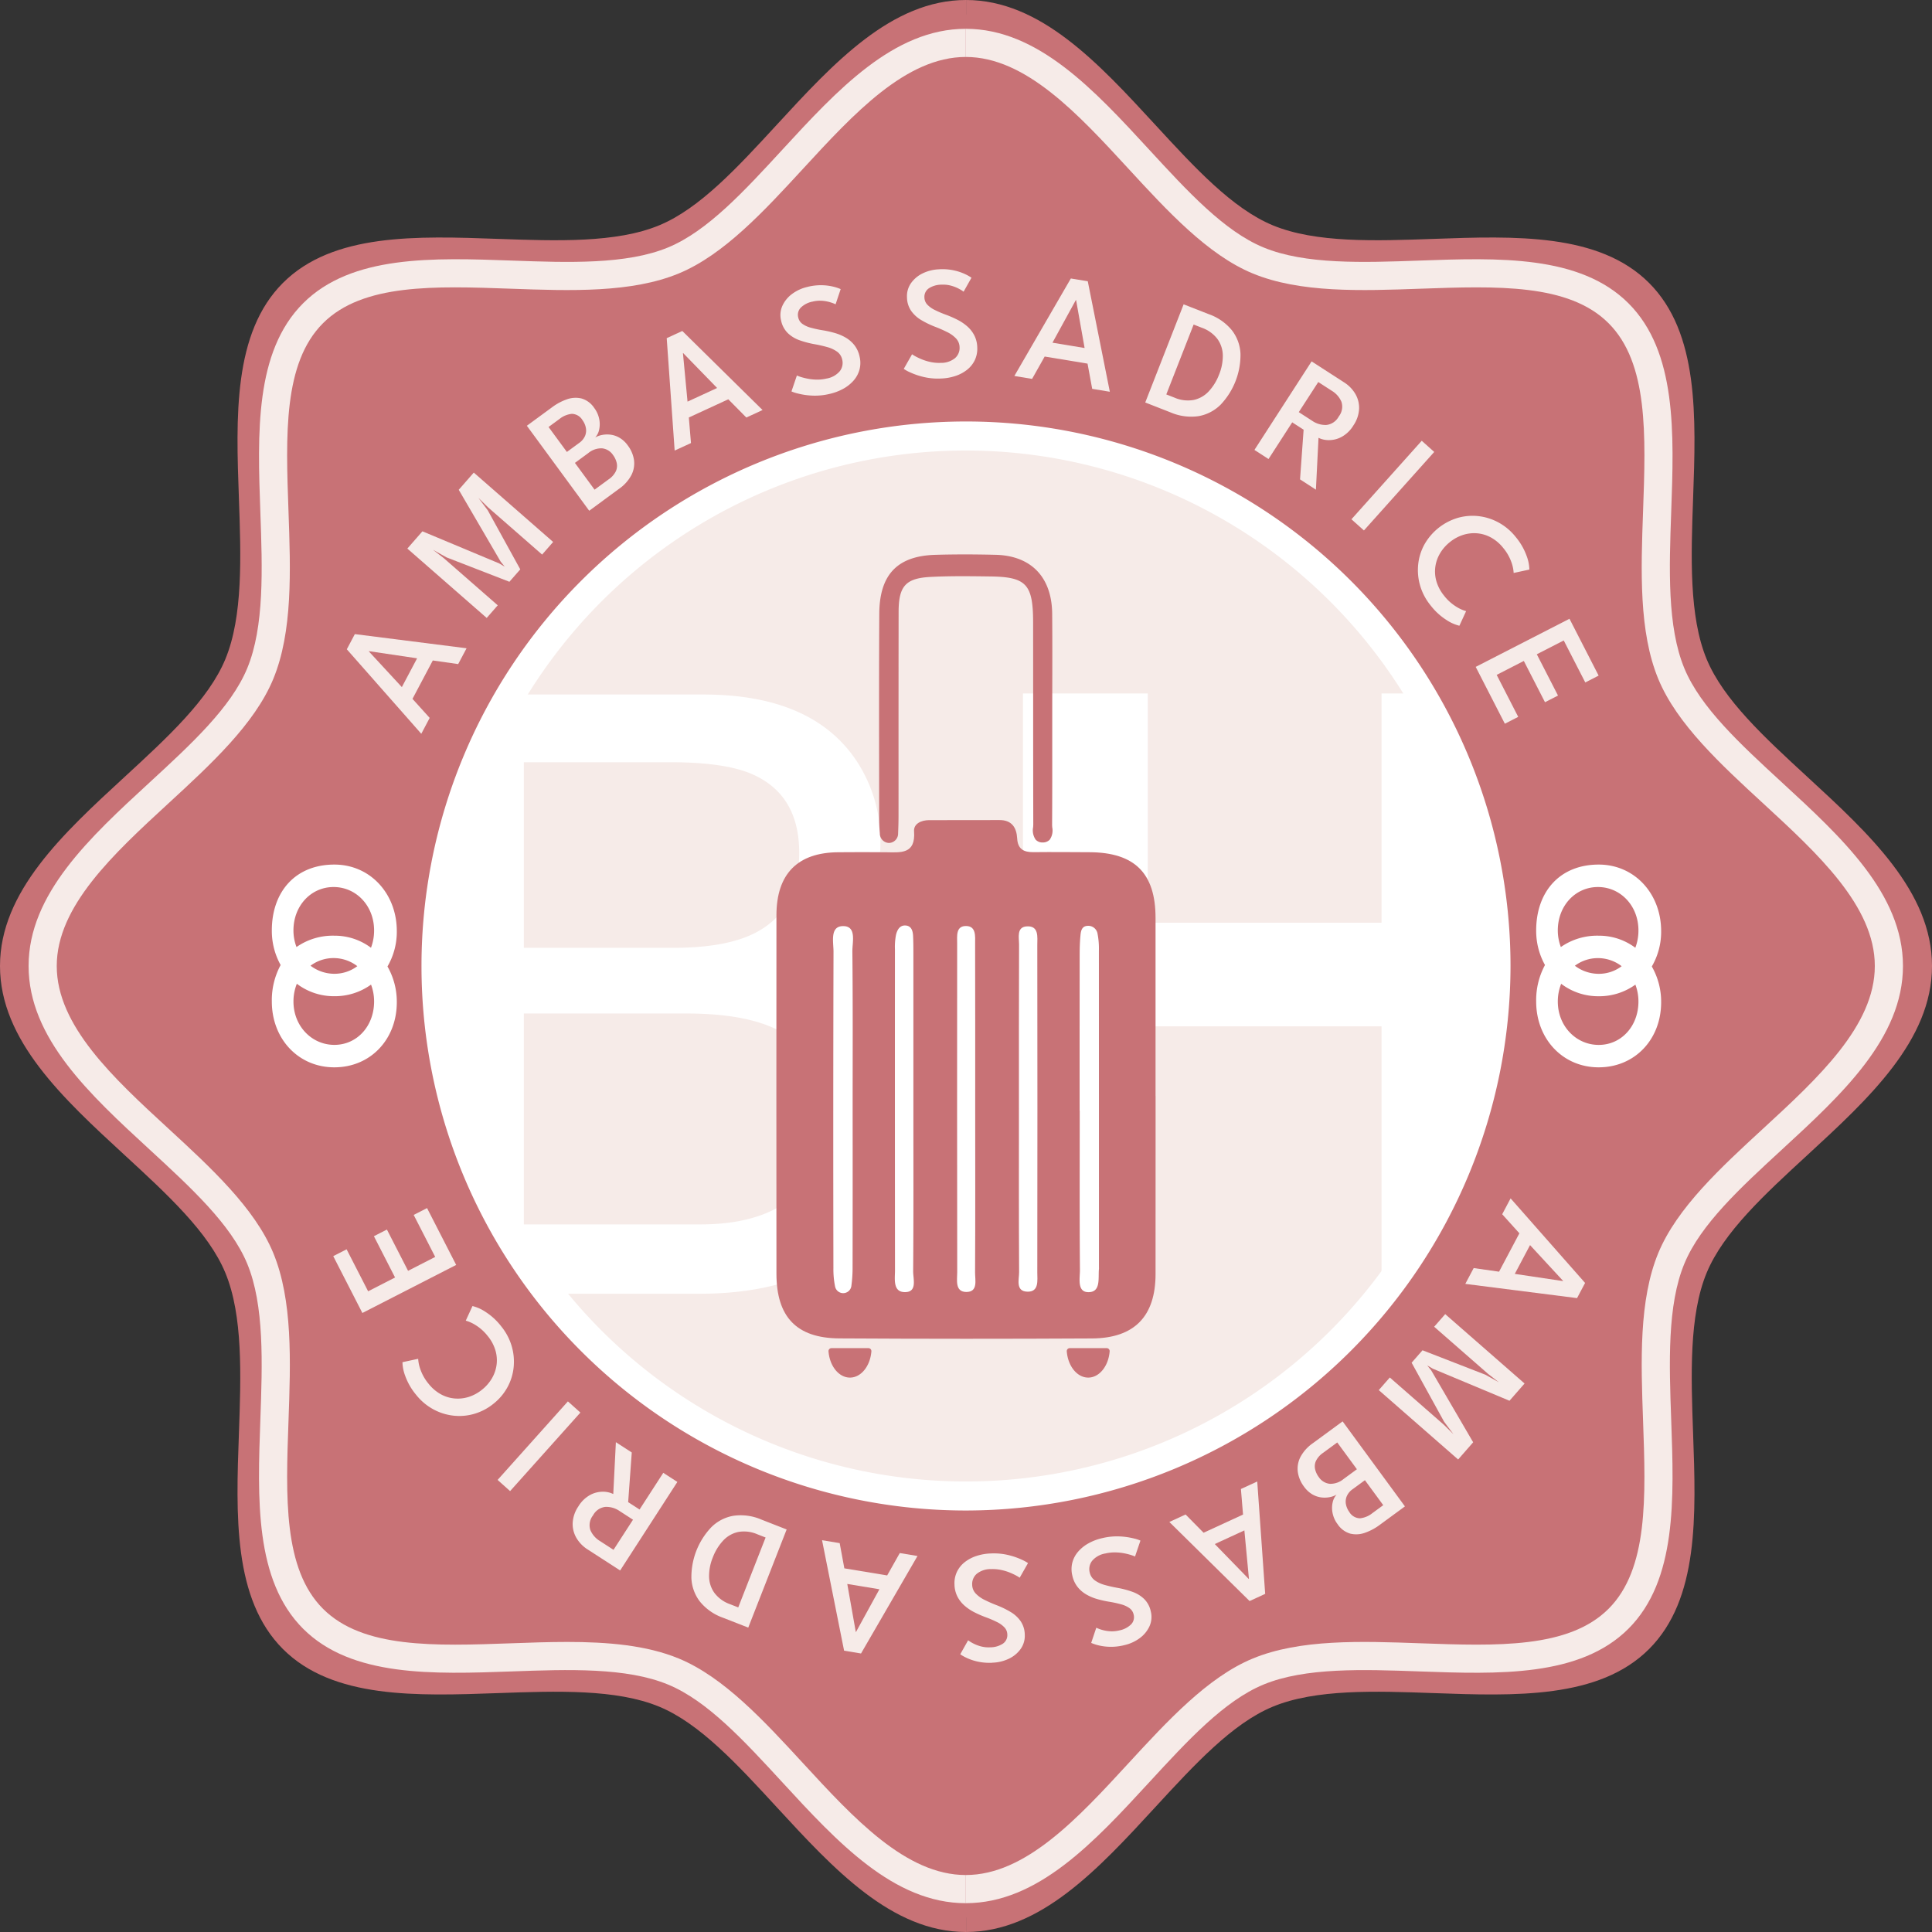 <svg xmlns="http://www.w3.org/2000/svg" xmlns:xlink="http://www.w3.org/1999/xlink" id="logo-ambassadrice" width="428.472" height="428.47" viewBox="0 0 428.472 428.47"><rect x="0" y="0" width="428.472" height="428.47" fill="#333333" stroke="none"/><defs><clipPath id="clip-path"><rect id="Rectangle_54" data-name="Rectangle 54" width="428.472" height="428.47" fill="none"></rect></clipPath><clipPath id="clip-path-2"><path id="Trac&#xE9;_116" data-name="Trac&#xE9; 116" d="M50.917,168.7A117.543,117.543,0,1,0,168.46,51.157,117.545,117.545,0,0,0,50.917,168.7" transform="translate(-50.917 -51.157)" fill="none"></path></clipPath></defs><g id="Groupe_106" data-name="Groupe 106"><g id="Groupe_105" data-name="Groupe 105" clip-path="url(#clip-path)"><path id="Trac&#xE9;_108" data-name="Trac&#xE9; 108" d="M423.73,212.711c0,26.137-40.3,44.073-49.724,66.8-9.77,23.56,5.675,64.655-12.083,82.411s-58.849,2.309-82.411,12.081c-22.728,9.424-40.662,49.724-66.8,49.724s-44.073-40.3-66.8-49.724c-23.562-9.771-64.655,5.673-82.411-12.081s-2.311-58.851-12.083-82.411c-9.424-22.73-49.724-40.666-49.724-66.8s40.3-44.071,49.724-66.8C61.189,122.35,45.745,81.254,63.5,63.5s58.849-2.309,82.411-12.081c22.728-9.424,40.662-49.724,66.8-49.724s44.071,40.3,66.8,49.724c23.562,9.771,64.655-5.675,82.413,12.081s2.311,58.851,12.081,82.411c9.426,22.73,49.724,40.664,49.724,66.8" transform="translate(1.523 1.523)" fill="#c87276"></path><path id="Trac&#xE9;_109" data-name="Trac&#xE9; 109" d="M214.236,422.035c-13.669,0-25.62-12.981-37.177-25.535-8.909-9.678-18.12-19.684-28.391-23.943-7.415-3.073-16.326-3.806-25.564-3.806-4.241,0-8.55.156-12.814.308-17.429.625-33.89,1.214-42.991-7.886s-8.509-25.564-7.886-42.991c.486-13.549.988-27.558-3.5-38.378-4.258-10.269-14.265-19.482-23.942-28.39C19.418,239.856,6.436,227.9,6.436,214.235s12.981-25.619,25.537-37.177c9.677-8.909,19.684-18.12,23.942-28.39,4.486-10.82,3.985-24.83,3.5-38.378C58.79,92.861,58.2,76.4,67.3,67.3s25.564-8.51,42.991-7.887c13.545.486,27.558.988,38.378-3.5,10.269-4.258,19.48-14.265,28.39-23.942,11.557-12.554,23.509-25.537,37.177-25.537l.011,0V0l-.011,0c-16.491,0-29.415,14.039-41.912,27.615C163.5,37.2,155.163,46.253,146.2,49.969c-9.523,3.948-22.823,3.472-35.681,3.012-18.039-.646-36.691-1.314-47.773,9.766S52.337,92.482,52.983,110.52c.46,12.86.936,26.158-3.012,35.683-3.717,8.961-12.77,17.294-22.358,26.12C14.039,184.82,0,197.744,0,214.235s14.039,29.415,27.615,41.914c9.585,8.824,18.639,17.159,22.356,26.12,3.948,9.525,3.472,22.821,3.012,35.681-.648,18.039-1.316,36.691,9.766,47.773s29.734,10.412,47.773,9.766c12.858-.46,26.156-.936,35.681,3.014,8.961,3.715,17.3,12.77,26.122,22.356,12.5,13.574,25.421,27.613,41.912,27.613l.011,0v-6.435h-.011" transform="translate(0 -0.001)" fill="#c87276"></path><path id="Trac&#xE9;_110" data-name="Trac&#xE9; 110" d="M154.709,400.857c8.826-9.585,17.159-18.639,26.122-22.356,9.523-3.948,22.823-3.472,35.683-3.012,18.041.646,36.689,1.314,47.771-9.768s10.412-29.732,9.766-47.771c-.46-12.86-.936-26.158,3.012-35.683,3.717-8.959,12.77-17.3,22.356-26.12,13.576-12.5,27.615-25.421,27.615-41.914s-14.039-29.413-27.613-41.91c-9.587-8.826-18.641-17.161-22.358-26.122-3.948-9.525-3.472-22.823-3.012-35.683.646-18.039,1.314-36.691-9.766-47.771s-29.732-10.413-47.773-9.768c-12.862.46-26.158.938-35.681-3.012-8.96-3.715-17.3-12.77-26.122-22.356C142.214,14.041,129.293.006,112.808,0V6.436c13.663.008,25.611,12.985,37.166,25.535,8.909,9.677,18.12,19.684,28.39,23.942,10.82,4.488,24.83,3.986,38.38,3.5,17.427-.625,33.89-1.214,42.991,7.886s8.508,25.562,7.886,42.991c-.486,13.549-.988,27.558,3.5,38.378,4.258,10.271,14.265,19.482,23.942,28.391,12.556,11.557,25.537,23.509,25.537,37.175s-12.981,25.62-25.537,37.179c-9.677,8.907-19.684,18.12-23.942,28.39-4.486,10.82-3.985,24.83-3.5,38.378.623,17.429,1.214,33.892-7.886,42.991s-25.564,8.508-42.991,7.886c-13.547-.484-27.56-.988-38.378,3.5-10.271,4.258-19.484,14.265-28.391,23.942-11.555,12.55-23.5,25.527-37.166,25.535v6.436c16.485-.006,29.406-14.041,41.9-27.613" transform="translate(101.439)" fill="#c87276"></path><path id="Trac&#xE9;_111" data-name="Trac&#xE9; 111" d="M211.185,412.814c-13.26,0-24.855-12.6-36.068-24.773-8.643-9.39-17.581-19.1-27.544-23.229-7.194-2.982-15.841-3.692-24.8-3.692-4.114,0-8.3.15-12.432.3-16.909.606-32.879,1.178-41.709-7.652s-8.256-24.8-7.65-41.709c.471-13.144.957-26.735-3.394-37.232-4.133-9.963-13.84-18.9-23.227-27.544C22.176,236.067,9.583,224.472,9.583,211.212s12.594-24.857,24.773-36.07c9.39-8.643,19.1-17.579,23.229-27.544,4.351-10.5,3.865-24.088,3.394-37.232-.606-16.909-1.178-32.881,7.652-41.709s24.8-8.256,41.709-7.65c13.143.471,26.735.957,37.232-3.4,9.963-4.131,18.9-13.84,27.544-23.227C186.328,22.2,197.925,9.608,211.185,9.608l.011,0V3.365l-.011,0c-16,0-28.538,13.619-40.662,26.79-8.562,9.3-16.649,18.084-25.341,21.689-9.242,3.833-22.143,3.369-34.619,2.923-17.5-.627-35.6-1.276-46.347,9.475s-10.1,28.847-9.477,46.349c.448,12.476.91,25.377-2.921,34.617-3.607,8.693-12.391,16.78-21.691,25.341C16.957,182.672,3.338,195.211,3.338,211.212s13.619,28.538,26.79,40.662c9.3,8.562,18.082,16.649,21.689,25.341,3.831,9.24,3.369,22.141,2.921,34.619-.627,17.5-1.274,35.6,9.475,46.347s28.849,10.1,46.349,9.475c12.476-.446,25.377-.91,34.617,2.925,8.695,3.6,16.782,12.389,25.343,21.687,12.125,13.171,24.663,26.79,40.662,26.79l.011,0v-6.243h-.011" transform="translate(3.002 3.024)" fill="#f6ebe8"></path><path id="Trac&#xE9;_112" data-name="Trac&#xE9; 112" d="M153.434,392.268c8.562-9.3,16.649-18.084,25.343-21.689,9.24-3.831,22.143-3.369,34.617-2.923,17.5.627,35.6,1.276,46.349-9.475s10.1-28.847,9.473-46.349c-.446-12.476-.908-25.377,2.923-34.617,3.6-8.693,12.391-16.78,21.689-25.341,13.171-12.125,26.79-24.663,26.79-40.664S307,182.673,293.83,170.549c-9.3-8.564-18.084-16.65-21.691-25.343-3.831-9.24-3.369-22.141-2.923-34.619.629-17.5,1.276-35.6-9.473-46.347s-28.847-10.1-46.349-9.475c-12.478.446-25.379.91-34.617-2.923-8.695-3.6-16.782-12.389-25.343-21.689C141.311,16.985,128.776,3.37,112.781,3.364V9.607c13.258.008,24.849,12.6,36.059,24.775,8.643,9.388,17.581,19.1,27.544,23.227,10.5,4.353,24.09,3.867,37.234,3.394,16.907-.6,32.879-1.178,41.709,7.652s8.256,24.8,7.65,41.709c-.471,13.145-.959,26.735,3.394,37.232,4.133,9.965,13.84,18.9,23.229,27.544,12.18,11.215,24.773,22.808,24.773,36.068s-12.594,24.857-24.775,36.07c-9.388,8.643-19.095,17.581-23.227,27.544-4.353,10.5-3.865,24.088-3.394,37.232.606,16.911,1.177,32.881-7.65,41.711s-24.8,8.254-41.709,7.65c-13.143-.471-26.737-.959-37.234,3.394-9.963,4.133-18.9,13.84-27.544,23.227-11.209,12.178-22.8,24.768-36.059,24.773v6.245c16-.006,28.53-13.621,40.653-26.789" transform="translate(101.415 3.025)" fill="#f6ebe8"></path><path id="Trac&#xE9;_113" data-name="Trac&#xE9; 113" d="M286,168.454A117.542,117.542,0,1,1,168.453,50.911,117.543,117.543,0,0,1,286,168.454" transform="translate(45.781 45.78)" fill="#f6ebe8"></path></g></g><g id="Groupe_108" data-name="Groupe 108" transform="translate(96.703 97.159)"><g id="Groupe_107" data-name="Groupe 107" clip-path="url(#clip-path-2)"><path id="Trac&#xE9;_114" data-name="Trac&#xE9; 114" d="M51.884,81.1h57.461q23.494,0,33.421,13.931a32.064,32.064,0,0,1,5.829,19q0,12.575-7.147,20.626a34.962,34.962,0,0,1-10.676,7.781q10.222,3.891,15.289,8.776,8.957,8.683,8.957,23.974a36.908,36.908,0,0,1-8.1,23.25q-12.1,15.56-38.5,15.56H51.884Zm50.734,56.181q11.518,0,17.917-3.166,10.054-4.977,10.056-17.913,0-13.028-10.7-17.551-6.034-2.533-17.917-2.534H69.524V137.28Zm6.085,61.337q16.711,0,23.835-9.589a23.989,23.989,0,0,0,4.476-14.656q0-14.475-13.061-19.722-6.943-2.806-18.356-2.805H69.524v46.772Z" transform="translate(-50.047 -24.232)" fill="#fff"></path><path id="Trac&#xE9;_115" data-name="Trac&#xE9; 115" d="M119.452,214.33V80.979h27.683v50.842h51.839V80.979H226.66V214.33H198.975V154.8H147.135V214.33Z" transform="translate(10.711 -24.34)" fill="#fff"></path></g></g><g id="Groupe_110" data-name="Groupe 110"><g id="Groupe_109" data-name="Groupe 109" clip-path="url(#clip-path)"><path id="Trac&#xE9;_117" data-name="Trac&#xE9; 117" d="M169.978,290.737a120.76,120.76,0,1,1,120.76-120.76,120.9,120.9,0,0,1-120.76,120.76m0-235.084A114.324,114.324,0,1,0,284.3,169.977,114.452,114.452,0,0,0,169.978,55.653" transform="translate(44.258 44.257)" fill="#fff"></path><path id="Trac&#xE9;_118" data-name="Trac&#xE9; 118" d="M174.76,156.955q0,19.759-.008,39.519c-.017,9.339-4.695,14.2-14.1,14.25q-28.027.157-56.059-.011c-9.489-.068-13.912-4.782-13.919-14.352q-.031-39.75,0-79.5c.008-9.168,4.7-13.908,13.718-13.965,3.523-.023,7.048-.044,10.569,0,3.28.044,6.609.481,6.235-4.642-.125-1.685,1.6-2.469,3.3-2.477,5.208-.023,10.415,0,15.623-.019,2.758-.011,3.808,1.668,3.943,4.076s1.487,3.067,3.639,3.043c4.135-.047,8.271-.006,12.408.013,9.994.047,14.63,4.642,14.639,14.542q.02,19.759,0,39.519" transform="translate(81.523 86.111)" fill="#c87276"></path><path id="Trac&#xE9;_119" data-name="Trac&#xE9; 119" d="M101.625,149.078c0-11.775.061-23.552-.059-35.327-.021-2.057,1.008-5.629-2.076-5.607-2.959.023-2.1,3.552-2.106,5.673q-.094,35.1-.023,70.2a19.186,19.186,0,0,0,.378,4.083,1.832,1.832,0,0,0,3.59-.042,29.7,29.7,0,0,0,.285-4.108q.031-17.435.011-34.87" transform="translate(87.469 97.245)" fill="#fff"></path><path id="Trac&#xE9;_120" data-name="Trac&#xE9; 120" d="M126.078,149.127h.019c0,11.777-.044,23.554.046,35.329.013,1.821-.688,4.9,1.89,4.9,2.792,0,2.125-3.117,2.327-5.153.015-.152,0-.306,0-.458q0-35.1-.011-70.2a16.979,16.979,0,0,0-.293-3.639,2.091,2.091,0,0,0-2.317-1.783c-1.183.1-1.379,1.13-1.468,2.013-.152,1.517-.186,3.052-.188,4.581q-.02,17.207-.008,34.412" transform="translate(113.361 97.216)" fill="#fff"></path><path id="Trac&#xE9;_121" data-name="Trac&#xE9; 121" d="M119.024,148.541c0,12.1-.032,24.2.038,36.306.01,1.645-.853,4.307,1.876,4.349,2.585.04,2.156-2.535,2.158-4.279q.051-36.306,0-72.613c0-1.74.4-4.256-2.287-4.129-2.376.11-1.751,2.505-1.757,4.061-.049,12.1-.027,24.2-.028,36.306" transform="translate(106.953 97.269)" fill="#fff"></path><path id="Trac&#xE9;_122" data-name="Trac&#xE9; 122" d="M108.607,148.941q0-17.216,0-34.433c0-1.377,0-2.756-.066-4.131-.057-1.121-.378-2.245-1.709-2.306-1.291-.061-1.835,1.054-2.08,2.089a13.927,13.927,0,0,0-.234,3.189q-.017,35.582.013,71.162c0,1.9-.511,4.769,2.059,4.868,2.972.114,1.952-2.9,1.968-4.628.095-11.935.049-23.873.051-35.81" transform="translate(93.959 97.179)" fill="#fff"></path><path id="Trac&#xE9;_123" data-name="Trac&#xE9; 123" d="M115.786,148.748c0-12.229.015-24.458-.019-36.689,0-1.6.27-3.888-1.975-3.926-2.353-.038-2,2.266-2.006,3.882q-.034,36.459.013,72.917c0,1.7-.543,4.336,2,4.361,2.663.025,1.951-2.646,1.958-4.315.065-12.075.034-24.152.029-36.23" transform="translate(100.49 97.235)" fill="#fff"></path><path id="Trac&#xE9;_124" data-name="Trac&#xE9; 124" d="M141.057,125.271c-.015-.22-.029-.429-.029-.617.04-6.176.036-12.455.03-18.527l0-5.8q0-3.382.009-6.759c.011-5.134.023-10.442-.023-15.665-.072-8.117-4.649-12.886-12.556-13.076-4.828-.118-9.2-.116-13.361.006-8.427.245-12.375,4.391-12.428,13.05-.066,11.346-.053,22.88-.038,34.038q.009,5.874.011,11.752c0,.972.072,1.935.152,2.925a2.088,2.088,0,0,0,2.009,2.133h.006a2.074,2.074,0,0,0,2.036-2.127c.046-1.141.093-2.494.093-3.848q.006-7.8,0-15.608,0-14.851.019-29.7c.013-5.69,1.59-7.42,7.025-7.711,4.138-.222,8.376-.169,12.47-.12l.779.01c8.024.095,9.542,1.7,9.555,10.125q.011,9.042.009,18.081,0,13.372.027,26.751c0,.192-.015.406-.03.629a3.654,3.654,0,0,0,.553,2.782,2.036,2.036,0,0,0,1.523.631,2.147,2.147,0,0,0,1.582-.593,3.541,3.541,0,0,0,.577-2.763" transform="translate(92.304 58.215)" fill="#c87276"></path><path id="Trac&#xE9;_125" data-name="Trac&#xE9; 125" d="M101.5,163.956c2.463,0,4.492-2.543,4.754-5.81a.656.656,0,0,0-.644-.72h-8.22a.656.656,0,0,0-.644.72c.262,3.267,2.29,5.81,4.754,5.81" transform="translate(86.998 141.561)" fill="#c87276"></path><path id="Trac&#xE9;_126" data-name="Trac&#xE9; 126" d="M129.325,163.956c2.463,0,4.492-2.543,4.754-5.81a.656.656,0,0,0-.644-.72h-8.22a.656.656,0,0,0-.644.72c.262,3.267,2.29,5.81,4.754,5.81" transform="translate(112.015 141.561)" fill="#c87276"></path><path id="Trac&#xE9;_127" data-name="Trac&#xE9; 127" d="M40.5,77.411l1.781-3.365L67.06,77.187,65.2,80.693l-5.629-.8-4.507,8.514,3.816,4.224-1.863,3.521ZM52.706,85.8l3.381-6.385L45.405,77.827l-.025.046Z" transform="translate(36.415 66.584)" fill="#f6ebe8"></path><path id="Trac&#xE9;_128" data-name="Trac&#xE9; 128" d="M62.3,55.185,79.9,70.569l-2.446,2.8L65.464,62.892l-2.137-2.1,2.066,2.748,7.217,13.107L70.2,79.4,56.256,73.99l-3-1.681,2.37,1.835L67.614,84.621l-2.448,2.8-17.6-15.384,3.345-3.827,17.017,7.114,1.229.722-.891-1.107L58.965,59Z" transform="translate(42.774 49.624)" fill="#f6ebe8"></path><path id="Trac&#xE9;_129" data-name="Trac&#xE9; 129" d="M61.522,52.653l5.625-4.127A12.224,12.224,0,0,1,70.374,46.8a5.716,5.716,0,0,1,3.244-.205,5.081,5.081,0,0,1,2.849,2.116,6.017,6.017,0,0,1,1.1,2.442,5.665,5.665,0,0,1-.011,2.361,3.7,3.7,0,0,1-.877,1.74,4.869,4.869,0,0,1,1.531-.562,5.888,5.888,0,0,1,1.89-.059,5.245,5.245,0,0,1,1.99.691,5.988,5.988,0,0,1,1.818,1.7,7.045,7.045,0,0,1,1.379,3.251,5.7,5.7,0,0,1-.579,3.312,8.662,8.662,0,0,1-2.76,3.067L75.352,71.5ZM70.4,58.461l2.712-1.99a3.718,3.718,0,0,0,1.329-1.6,3.1,3.1,0,0,0,.16-1.787,4.14,4.14,0,0,0-.727-1.65,2.82,2.82,0,0,0-2.385-1.424,5.234,5.234,0,0,0-2.739,1.145l-2.414,1.77Zm6.14,8.366,3.113-2.285a4.65,4.65,0,0,0,1.616-1.823,2.929,2.929,0,0,0,.179-1.835,4.7,4.7,0,0,0-.815-1.74A3.34,3.34,0,0,0,78.2,57.657a4.534,4.534,0,0,0-3.063,1.062l-2.955,2.169Z" transform="translate(55.322 41.771)" fill="#f6ebe8"></path><path id="Trac&#xE9;_130" data-name="Trac&#xE9; 130" d="M77.854,40.242l3.457-1.593,17.8,17.534-3.6,1.66L91.511,53.8l-8.75,4.034.473,5.671L79.616,65.17Zm4.617,14.075,6.562-3.025L81.5,43.551l-.046.023Z" transform="translate(70.008 34.754)" fill="#f6ebe8"></path><path id="Trac&#xE9;_131" data-name="Trac&#xE9; 131" d="M97.162,33.673a12.128,12.128,0,0,1,3.582-.349,11.562,11.562,0,0,1,2.562.424,9.388,9.388,0,0,1,1.189.424l-1.126,3.369a8,8,0,0,0-1.069-.414,8.5,8.5,0,0,0-1.791-.357,6.7,6.7,0,0,0-2.207.167,5.135,5.135,0,0,0-2.636,1.329,2.279,2.279,0,0,0-.577,2.214,2.345,2.345,0,0,0,.9,1.39,5.708,5.708,0,0,0,1.863.858,23.989,23.989,0,0,0,2.725.585,23.5,23.5,0,0,1,2.619.593,10.562,10.562,0,0,1,2.41,1.022,6.889,6.889,0,0,1,1.922,1.664,6.16,6.16,0,0,1,1.151,2.5,5.888,5.888,0,0,1,0,2.9,6.086,6.086,0,0,1-1.29,2.427,8.42,8.42,0,0,1-2.29,1.84,11.47,11.47,0,0,1-3.016,1.145,13.76,13.76,0,0,1-4.028.38A15.745,15.745,0,0,1,95,57.326a8.14,8.14,0,0,1-1.417-.463l1.2-3.531a7.565,7.565,0,0,0,.885.33,13.555,13.555,0,0,0,1.554.384,11.062,11.062,0,0,0,1.981.2,8.91,8.91,0,0,0,2.154-.236,4.914,4.914,0,0,0,2.948-1.639,3,3,0,0,0,.526-2.585,2.907,2.907,0,0,0-1.119-1.732,6.824,6.824,0,0,0-2.2-1.024,29.6,29.6,0,0,0-2.984-.672,20.42,20.42,0,0,1-3.191-.858,7.214,7.214,0,0,1-2.573-1.576,5.445,5.445,0,0,1-1.479-2.773,5.011,5.011,0,0,1,.285-3.274,6.749,6.749,0,0,1,2.159-2.638,9.044,9.044,0,0,1,3.438-1.561" transform="translate(81.946 29.945)" fill="#f6ebe8"></path><path id="Trac&#xE9;_132" data-name="Trac&#xE9; 132" d="M113.447,31.448a12.09,12.09,0,0,1,3.584.336,11.571,11.571,0,0,1,2.435.9,9.3,9.3,0,0,1,1.086.642l-1.745,3.094a7.953,7.953,0,0,0-.971-.61,8.5,8.5,0,0,0-1.692-.689,6.663,6.663,0,0,0-2.2-.256,5.17,5.17,0,0,0-2.841.805,2.284,2.284,0,0,0-.986,2.066,2.347,2.347,0,0,0,.623,1.536,5.733,5.733,0,0,0,1.667,1.2,24,24,0,0,0,2.566,1.092,23.5,23.5,0,0,1,2.458,1.077,10.585,10.585,0,0,1,2.173,1.46,6.869,6.869,0,0,1,1.571,2,6.181,6.181,0,0,1,.659,2.668,5.931,5.931,0,0,1-.551,2.847,6.1,6.1,0,0,1-1.728,2.139,8.353,8.353,0,0,1-2.6,1.371,11.38,11.38,0,0,1-3.177.553,13.75,13.75,0,0,1-4.028-.391,15.812,15.812,0,0,1-2.917-1.026,8.032,8.032,0,0,1-1.3-.722l1.846-3.24a7.146,7.146,0,0,0,.807.492,13.31,13.31,0,0,0,1.451.672,11.173,11.173,0,0,0,1.909.568,9.021,9.021,0,0,0,2.159.177,4.895,4.895,0,0,0,3.2-1.05,3,3,0,0,0,1.008-2.439,2.9,2.9,0,0,0-.771-1.911,6.8,6.8,0,0,0-1.968-1.424,29.656,29.656,0,0,0-2.8-1.225,20.316,20.316,0,0,1-2.968-1.449,7.227,7.227,0,0,1-2.228-2.034,5.433,5.433,0,0,1-.927-3,5,5,0,0,1,.9-3.162,6.757,6.757,0,0,1,2.621-2.178,9.044,9.044,0,0,1,3.671-.881" transform="translate(94.898 28.268)" fill="#f6ebe8"></path><path id="Trac&#xE9;_133" data-name="Trac&#xE9; 133" d="M130.974,32.519l3.757.621,4.892,24.5-3.912-.646L134.678,51.4l-9.506-1.569-2.792,4.959-3.931-.65ZM126.9,46.761l7.128,1.178L132.14,37.307l-.053-.009Z" transform="translate(106.512 29.242)" fill="#f6ebe8"></path><path id="Trac&#xE9;_134" data-name="Trac&#xE9; 134" d="M142.247,35.537l5.557,2.175A11.584,11.584,0,0,1,153,41.351a9.17,9.17,0,0,1,1.857,5.166,16.07,16.07,0,0,1-4.4,11.268,9.164,9.164,0,0,1-4.866,2.545,11.544,11.544,0,0,1-6.3-.849l-5.557-2.175Zm2.22,4.482-6.064,15.5,1.814.71a7.405,7.405,0,0,0,4.258.515,6.385,6.385,0,0,0,3.308-1.871,11.355,11.355,0,0,0,2.3-3.7,11,11,0,0,0,.855-4.277,6.39,6.39,0,0,0-1.17-3.643,7.437,7.437,0,0,0-3.491-2.524Z" transform="translate(120.254 31.956)" fill="#f6ebe8"></path><path id="Trac&#xE9;_135" data-name="Trac&#xE9; 135" d="M159.164,42.2l7.213,4.659a7.556,7.556,0,0,1,2.5,2.575,6.109,6.109,0,0,1,.817,3.32,7.159,7.159,0,0,1-1.253,3.639,7.017,7.017,0,0,1-2.649,2.568,5.913,5.913,0,0,1-2.834.7,5.115,5.115,0,0,1-2.262-.511l-.576,11.5L156.6,68.368l.792-11.017-2.528-1.633-5.255,8.136-3.124-2.019Zm-2.843,11.255,2.974,1.922a5.181,5.181,0,0,0,3.158.921,3.554,3.554,0,0,0,2.733-1.88,3.5,3.5,0,0,0,.6-3.242,5.238,5.238,0,0,0-2.144-2.459l-3-1.939Z" transform="translate(131.719 37.948)" fill="#f6ebe8"></path><rect id="Rectangle_55" data-name="Rectangle 55" width="23.374" height="3.718" transform="matrix(0.667, -0.745, 0.745, 0.667, 299.717, 115.163)" fill="#f6ebe8"></rect><path id="Trac&#xE9;_136" data-name="Trac&#xE9; 136" d="M171.372,77.942a10.187,10.187,0,0,0,2.646,2.406,8.3,8.3,0,0,0,2.243,1.027l-1.489,3.236a9.008,9.008,0,0,1-2.858-1.271,13.814,13.814,0,0,1-3.536-3.248,12.483,12.483,0,0,1-2.3-4.332,12.243,12.243,0,0,1-.452-4.653,11.721,11.721,0,0,1,1.348-4.444,12.617,12.617,0,0,1,7.445-5.973,11.868,11.868,0,0,1,4.646-.378,12.193,12.193,0,0,1,4.459,1.44,12.477,12.477,0,0,1,3.745,3.183,13.844,13.844,0,0,1,2.4,4.155,9.054,9.054,0,0,1,.621,3.065l-3.483.752A8.235,8.235,0,0,0,186.3,70.5a10.2,10.2,0,0,0-1.776-3.105,9.076,9.076,0,0,0-2.668-2.308,7.78,7.78,0,0,0-3.069-.967,8.035,8.035,0,0,0-3.166.34,8.924,8.924,0,0,0-2.953,1.6,9.049,9.049,0,0,0-2.22,2.553,7.992,7.992,0,0,0-1.024,3.024,7.76,7.76,0,0,0,.277,3.2,9.1,9.1,0,0,0,1.675,3.107" transform="translate(148.886 54.162)" fill="#f6ebe8"></path><path id="Trac&#xE9;_137" data-name="Trac&#xE9; 137" d="M193.119,72.255l6.465,12.605-2.961,1.519-4.777-9.312-5.973,3.063,4.7,9.154-2.885,1.478-4.695-9.154L176.972,84.7l4.777,9.312-2.963,1.519-6.465-12.605Z" transform="translate(154.955 64.973)" fill="#f6ebe8"></path><path id="Trac&#xE9;_138" data-name="Trac&#xE9; 138" d="M197.673,158.69l-1.783,3.365L171.107,158.9l1.857-3.506,5.629.8,4.509-8.512-3.814-4.226,1.865-3.521ZM185.465,150.3l-3.383,6.383,10.679,1.592.027-.047Z" transform="translate(153.863 125.836)" fill="#f6ebe8"></path><path id="Trac&#xE9;_139" data-name="Trac&#xE9; 139" d="M178.6,185.691,161,170.305l2.448-2.8,11.984,10.48,2.137,2.1-2.066-2.748-7.217-13.107,2.414-2.76,13.94,5.417,3,1.681-2.37-1.837-11.984-10.478,2.448-2.8,17.6,15.386-3.346,3.825-17.017-7.116-1.227-.72.889,1.107,9.3,15.942Z" transform="translate(144.779 137.99)" fill="#f6ebe8"></path><path id="Trac&#xE9;_140" data-name="Trac&#xE9; 140" d="M175.329,184.83l-5.625,4.125a12.2,12.2,0,0,1-3.229,1.721,5.7,5.7,0,0,1-3.244.2,5.071,5.071,0,0,1-2.847-2.116,5.977,5.977,0,0,1-1.1-2.442,5.631,5.631,0,0,1,.013-2.361,3.706,3.706,0,0,1,.876-1.74,4.851,4.851,0,0,1-1.531.562,5.889,5.889,0,0,1-1.89.057,5.267,5.267,0,0,1-1.99-.691,6.052,6.052,0,0,1-1.816-1.7,7.033,7.033,0,0,1-1.375-3.253,5.69,5.69,0,0,1,.579-3.312,8.7,8.7,0,0,1,2.758-3.065l6.6-4.839Zm-15.01-14.18-3.113,2.283a4.644,4.644,0,0,0-1.616,1.821,2.938,2.938,0,0,0-.182,1.837,4.665,4.665,0,0,0,.817,1.74,3.345,3.345,0,0,0,2.431,1.489,4.531,4.531,0,0,0,3.063-1.062l2.957-2.167Zm6.136,8.368-2.712,1.99a3.69,3.69,0,0,0-1.329,1.6,3.1,3.1,0,0,0-.161,1.787,4.148,4.148,0,0,0,.727,1.652,2.819,2.819,0,0,0,2.384,1.424,5.269,5.269,0,0,0,2.742-1.143l2.412-1.77Z" transform="translate(136.253 149.253)" fill="#f6ebe8"></path><path id="Trac&#xE9;_141" data-name="Trac&#xE9; 141" d="M157.8,197.921l-3.457,1.593-17.794-17.536,3.6-1.662,3.992,4.049,8.748-4.032-.469-5.671L156.04,173Zm-4.615-14.075-6.562,3.024,7.527,7.743.049-.023Z" transform="translate(122.787 155.562)" fill="#f6ebe8"></path><path id="Trac&#xE9;_142" data-name="Trac&#xE9; 142" d="M136.821,203.535a12.052,12.052,0,0,1-3.582.348,11.432,11.432,0,0,1-2.56-.424,9.477,9.477,0,0,1-1.191-.424l1.128-3.371a7.881,7.881,0,0,0,1.069.418,8.482,8.482,0,0,0,1.791.355,6.7,6.7,0,0,0,2.207-.165,5.151,5.151,0,0,0,2.636-1.329,2.28,2.28,0,0,0,.577-2.216,2.346,2.346,0,0,0-.9-1.388,5.668,5.668,0,0,0-1.863-.858,23.553,23.553,0,0,0-2.725-.587,23.081,23.081,0,0,1-2.619-.593,10.52,10.52,0,0,1-2.41-1.024,6.819,6.819,0,0,1-1.92-1.662,6.147,6.147,0,0,1-1.151-2.5,5.9,5.9,0,0,1,0-2.9,6.058,6.058,0,0,1,1.291-2.425,8.419,8.419,0,0,1,2.29-1.84,11.352,11.352,0,0,1,3.016-1.143,13.829,13.829,0,0,1,4.028-.382,15.893,15.893,0,0,1,3.06.454,8.2,8.2,0,0,1,1.417.463l-1.2,3.531a7.432,7.432,0,0,0-.885-.33,13.984,13.984,0,0,0-1.552-.386,11.069,11.069,0,0,0-1.983-.194,8.931,8.931,0,0,0-2.154.236,4.9,4.9,0,0,0-2.946,1.637,3,3,0,0,0-.528,2.587,2.9,2.9,0,0,0,1.119,1.73,6.825,6.825,0,0,0,2.2,1.026q1.333.379,2.982.672a20.212,20.212,0,0,1,3.191.86,7.193,7.193,0,0,1,2.573,1.574,5.429,5.429,0,0,1,1.48,2.775,5,5,0,0,1-.287,3.274,6.744,6.744,0,0,1-2.159,2.636,9.044,9.044,0,0,1-3.438,1.561" transform="translate(112.513 161.324)" fill="#f6ebe8"></path><path id="Trac&#xE9;_143" data-name="Trac&#xE9; 143" d="M119.842,205.639a12.085,12.085,0,0,1-3.584-.338,11.506,11.506,0,0,1-2.433-.9,9.4,9.4,0,0,1-1.088-.642l1.747-3.1a7.679,7.679,0,0,0,.97.612,8.449,8.449,0,0,0,1.692.691,6.76,6.76,0,0,0,2.2.256,5.16,5.16,0,0,0,2.841-.805,2.283,2.283,0,0,0,.988-2.064,2.348,2.348,0,0,0-.625-1.536,5.686,5.686,0,0,0-1.666-1.2,23.592,23.592,0,0,0-2.566-1.094,23.114,23.114,0,0,1-2.458-1.079,10.5,10.5,0,0,1-2.171-1.462,6.805,6.805,0,0,1-1.571-2,6.19,6.19,0,0,1-.657-2.67,5.913,5.913,0,0,1,.551-2.847,6.078,6.078,0,0,1,1.728-2.137,8.392,8.392,0,0,1,2.6-1.369,11.337,11.337,0,0,1,3.179-.553,13.816,13.816,0,0,1,4.028.391,15.941,15.941,0,0,1,2.917,1.027,8.3,8.3,0,0,1,1.3.722l-1.846,3.242a6.807,6.807,0,0,0-.807-.494,14.031,14.031,0,0,0-1.451-.674,11.175,11.175,0,0,0-1.909-.566,8.913,8.913,0,0,0-2.159-.179,4.909,4.909,0,0,0-3.2,1.048,3,3,0,0,0-1.008,2.439,2.89,2.89,0,0,0,.769,1.911,6.8,6.8,0,0,0,1.968,1.426,29.821,29.821,0,0,0,2.8,1.225,20.13,20.13,0,0,1,2.969,1.451,7.188,7.188,0,0,1,2.228,2.036,5.429,5.429,0,0,1,.927,3,5,5,0,0,1-.9,3.16,6.744,6.744,0,0,1-2.621,2.178,9.043,9.043,0,0,1-3.671.879" transform="translate(100.223 163.118)" fill="#f6ebe8"></path><path id="Trac&#xE9;_144" data-name="Trac&#xE9; 144" d="M104.636,204.975l-3.755-.621-4.889-24.5,3.912.646,1.033,5.593,9.5,1.571,2.794-4.961,3.931.651Zm4.078-14.242-7.128-1.178,1.886,10.632.053.01Z" transform="translate(86.319 161.729)" fill="#f6ebe8"></path><path id="Trac&#xE9;_145" data-name="Trac&#xE9; 145" d="M93.351,201.866l-5.557-2.175A11.556,11.556,0,0,1,82.6,196.05a9.148,9.148,0,0,1-1.857-5.166,16.06,16.06,0,0,1,4.4-11.266,9.137,9.137,0,0,1,4.866-2.545,11.546,11.546,0,0,1,6.3.851l5.557,2.175Zm-2.22-4.482,6.068-15.5-1.814-.71a7.391,7.391,0,0,0-4.258-.517,6.37,6.37,0,0,0-3.308,1.871,11.333,11.333,0,0,0-2.3,3.7,10.93,10.93,0,0,0-.857,4.277,6.357,6.357,0,0,0,1.17,3.643,7.436,7.436,0,0,0,3.489,2.528Z" transform="translate(72.594 159.1)" fill="#f6ebe8"></path><path id="Trac&#xE9;_146" data-name="Trac&#xE9; 146" d="M77.4,196.856l-7.211-4.663a7.556,7.556,0,0,1-2.5-2.575,6.114,6.114,0,0,1-.815-3.322,7.151,7.151,0,0,1,1.255-3.639,7.011,7.011,0,0,1,2.649-2.566,5.913,5.913,0,0,1,2.834-.7,5.114,5.114,0,0,1,2.262.515l.579-11.5,3.525,2.279-.8,11.017,2.528,1.635,5.259-8.134,3.124,2.019ZM80.251,185.6l-2.974-1.924a5.172,5.172,0,0,0-3.156-.921,3.539,3.539,0,0,0-2.733,1.88,3.488,3.488,0,0,0-.6,3.24,5.225,5.225,0,0,0,2.142,2.459l3,1.943Z" transform="translate(60.134 151.437)" fill="#f6ebe8"></path><rect id="Rectangle_56" data-name="Rectangle 56" width="23.375" height="3.719" transform="translate(110.356 328.211) rotate(-48.167)" fill="#f6ebe8"></rect><path id="Trac&#xE9;_147" data-name="Trac&#xE9; 147" d="M65.924,159.183a10.2,10.2,0,0,0-2.646-2.408,8.219,8.219,0,0,0-2.241-1.026l1.489-3.238a9.052,9.052,0,0,1,2.858,1.271,13.824,13.824,0,0,1,3.534,3.25,12.471,12.471,0,0,1,2.294,4.334,12.243,12.243,0,0,1,.452,4.653,11.674,11.674,0,0,1-1.352,4.442,11.976,11.976,0,0,1-3.128,3.713,12.152,12.152,0,0,1-4.319,2.258,11.828,11.828,0,0,1-4.646.376,12.148,12.148,0,0,1-4.457-1.44,12.482,12.482,0,0,1-3.743-3.185,13.813,13.813,0,0,1-2.4-4.157A9.081,9.081,0,0,1,47,164.96l3.483-.75A8.284,8.284,0,0,0,51,166.622a10.174,10.174,0,0,0,1.776,3.105,9.083,9.083,0,0,0,2.668,2.309,7.762,7.762,0,0,0,3.067.967,8.045,8.045,0,0,0,3.168-.336,8.959,8.959,0,0,0,2.953-1.6,9.054,9.054,0,0,0,2.22-2.553,8,8,0,0,0,1.026-3.024,7.732,7.732,0,0,0-.277-3.2,9.067,9.067,0,0,0-1.673-3.107" transform="translate(42.258 137.141)" fill="#f6ebe8"></path><path id="Trac&#xE9;_148" data-name="Trac&#xE9; 148" d="M45.375,164.336l-6.461-12.607,2.963-1.517,4.773,9.314,5.973-3.062-4.691-9.156,2.883-1.478,4.693,9.156,6.019-3.084-4.773-9.314,2.963-1.517,6.461,12.607Z" transform="translate(34.992 126.854)" fill="#f6ebe8"></path><path id="Trac&#xE9;_149" data-name="Trac&#xE9; 149" d="M207.1,115.715c0-8.309-5.9-14.757-13.843-14.757-8.71,0-13.872,6.095-13.872,14.6a15.567,15.567,0,0,0,1.954,7.677,16.409,16.409,0,0,0-1.954,8.089c0,8.307,5.9,14.6,13.857,14.6,8.022,0,13.859-6.191,13.859-14.436a15.762,15.762,0,0,0-2.07-7.929,15.3,15.3,0,0,0,2.07-7.836m-14.018-9.785c5.01,0,8.983,4.157,8.983,9.625a10.744,10.744,0,0,1-.691,3.844,13.382,13.382,0,0,0-8.117-2.676,14.056,14.056,0,0,0-8.4,2.518,10.332,10.332,0,0,1-.676-3.686c0-5.468,3.89-9.625,8.9-9.625m5.259,17.558a8.379,8.379,0,0,1-5.084,1.69,8.755,8.755,0,0,1-5.291-1.791,8.506,8.506,0,0,1,5.116-1.692,8.609,8.609,0,0,1,5.259,1.793m-5.084,17.456c-5.014,0-9.074-4.155-9.074-9.623a10.586,10.586,0,0,1,.746-3.933,13.551,13.551,0,0,0,8.313,2.763,13.707,13.707,0,0,0,8.144-2.573,10.483,10.483,0,0,1,.68,3.743c0,5.468-3.8,9.623-8.809,9.623" transform="translate(161.302 90.784)" fill="#fff"></path><path id="Trac&#xE9;_150" data-name="Trac&#xE9; 150" d="M59.459,115.715c0-8.309-5.9-14.757-13.845-14.757-8.708,0-13.872,6.095-13.872,14.6a15.567,15.567,0,0,0,1.954,7.677,16.43,16.43,0,0,0-1.954,8.089c0,8.307,5.9,14.6,13.859,14.6,8.02,0,13.859-6.191,13.859-14.436a15.782,15.782,0,0,0-2.07-7.929,15.3,15.3,0,0,0,2.07-7.836m-14.02-9.785c5.012,0,8.983,4.157,8.983,9.625a10.786,10.786,0,0,1-.689,3.844,13.387,13.387,0,0,0-8.119-2.676,14.041,14.041,0,0,0-8.4,2.518,10.332,10.332,0,0,1-.678-3.686c0-5.468,3.89-9.625,8.9-9.625M50.7,123.488a8.4,8.4,0,0,1-5.086,1.69,8.755,8.755,0,0,1-5.291-1.791,8.514,8.514,0,0,1,5.117-1.692,8.615,8.615,0,0,1,5.261,1.793m-5.086,17.456c-5.012,0-9.074-4.155-9.074-9.623a10.548,10.548,0,0,1,.748-3.933,13.547,13.547,0,0,0,8.313,2.763,13.714,13.714,0,0,0,8.142-2.573,10.482,10.482,0,0,1,.68,3.743c0,5.468-3.8,9.623-8.809,9.623" transform="translate(28.543 90.784)" fill="#fff"></path></g></g></svg>